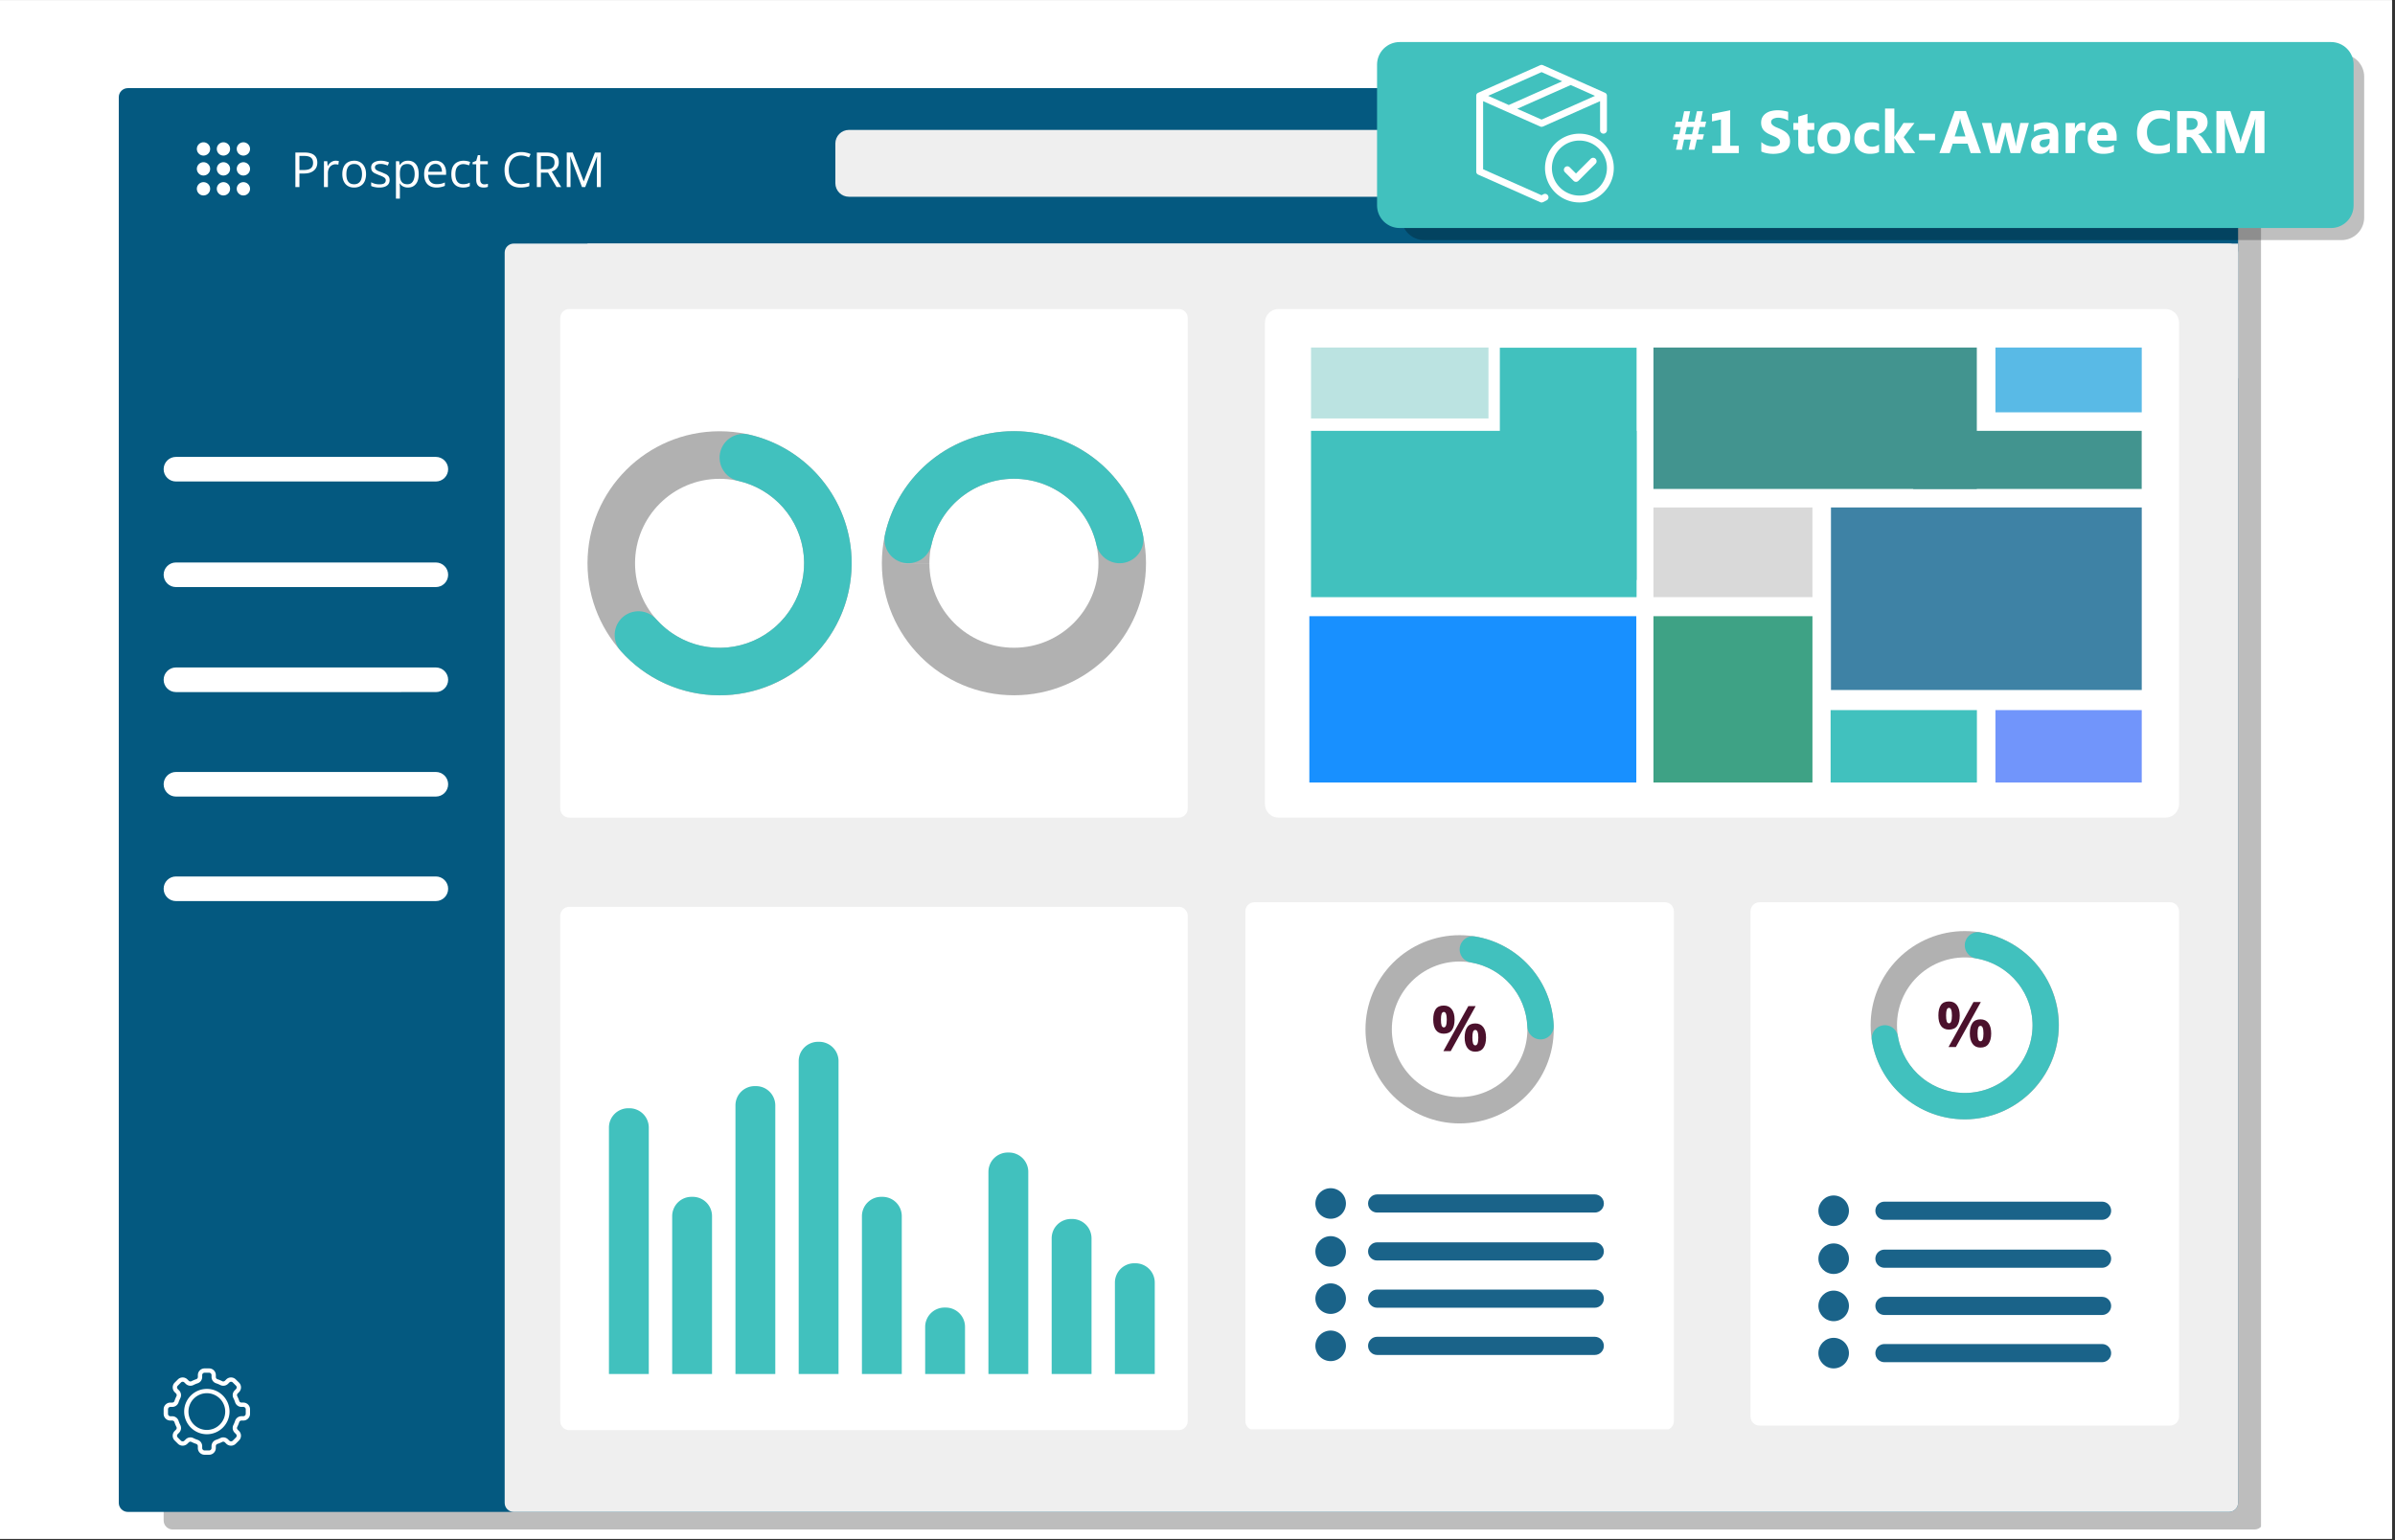 <svg xmlns="http://www.w3.org/2000/svg" width="530" zoomAndPan="magnify" viewBox="0 0 397.5 255.75" height="341" preserveAspectRatio="xMidYMid meet" xmlns:v="https://vecta.io/nano"><rect x="0" y="0" width="397.5" height="255.75" fill="#333333" stroke="none"/><style><![CDATA[.B{clip-rule:nonzero}.C{fill:#fff}.D{fill:#41c1be}.E{fill:#1a6389}.F{fill:#efefef}.G{fill:#b1b1b1}]]></style><defs><filter x="0%" y="0%" width="100%" height="100%" id="A"><feColorMatrix values="0 0 0 0 1 0 0 0 0 1 0 0 0 0 1 0 0 0 1 0" color-interpolation-filters="sRGB"/></filter><clipPath id="B"><path d="M0 .035h397v255.43H0zm0 0" class="B"/></clipPath><mask id="C"><g filter="url(#A)"><path fill="#000" fill-opacity=".26" d="M-39.75-25.575h477v306.9h-477z"/></g></mask><clipPath id="D"><path d="M.086.535H349v236.391H.086zm0 0" class="B"/></clipPath><clipPath id="E"><path d="M1.66.551h345.523a1.5 1.5 0 0 1 1.063.438 1.51 1.51 0 0 1 .438 1.059V235.43c0 .395-.16.777-.437 1.059a1.5 1.5 0 0 1-1.062.438H1.66c-.398 0-.777-.156-1.059-.437s-.441-.664-.441-1.059V2.047c0-.398.16-.777.441-1.059S1.262.551 1.66.551zm0 0" class="B"/></clipPath><clipPath id="F"><path d="M0 0h350v238H0z"/></clipPath><clipPath id="G"><path d="M19 14h352.508v237.008H19zm0 0" class="B"/></clipPath><clipPath id="H"><path d="M21.211 14.633h348.75a1.5 1.5 0 0 1 1.059.438c.281.281.438.66.438 1.059v233.379a1.5 1.5 0 0 1-1.496 1.5H21.211a1.5 1.5 0 0 1-1.496-1.5V16.129c0-.398.156-.777.438-1.059a1.5 1.5 0 0 1 1.059-.437zm0 0" class="B"/></clipPath><clipPath id="I"><path d="M83.762 40.438h287.891v210.57H83.762zm0 0" class="B"/></clipPath><clipPath id="J"><path d="M85.262 40.438h284.699a1.5 1.5 0 0 1 1.496 1.5v207.57a1.5 1.5 0 0 1-1.496 1.5H85.262a1.5 1.5 0 0 1-1.5-1.5V41.938a1.5 1.5 0 0 1 1.5-1.5zm0 0" class="B"/></clipPath><clipPath id="K"><path d="M97.508 40.438h273.949v22.352H97.508zm0 0" class="B"/></clipPath><clipPath id="L"><path d="M27.16 75.855h47.227v4.082H27.16zm0 0" class="B"/></clipPath><clipPath id="M"><path d="M29.203 75.855h43.133c1.129 0 2.043.914 2.043 2.043a2.04 2.04 0 0 1-2.043 2.039H29.203a2.04 2.04 0 0 1-2.043-2.039c0-1.129.914-2.043 2.043-2.043zm0 0" class="B"/></clipPath><clipPath id="N"><path d="M27.16 93.383h47.227v4.082H27.16zm0 0" class="B"/></clipPath><clipPath id="O"><path d="M29.203 93.383h43.133c1.129 0 2.043.914 2.043 2.043a2.04 2.04 0 0 1-2.043 2.039H29.203a2.04 2.04 0 0 1-2.043-2.039c0-1.129.914-2.043 2.043-2.043zm0 0" class="B"/></clipPath><clipPath id="P"><path d="M27.16 110.813h47.227v4.086H27.16zm0 0" class="B"/></clipPath><clipPath id="Q"><path d="M29.203 110.813h43.133c1.129 0 2.043.914 2.043 2.043s-.914 2.043-2.043 2.043H29.203c-1.129 0-2.043-.918-2.043-2.043s.914-2.043 2.043-2.043zm0 0" class="B"/></clipPath><clipPath id="R"><path d="M27.16 128.164h47.227v4.082H27.16zm0 0" class="B"/></clipPath><clipPath id="S"><path d="M29.203 128.164h43.133a2.04 2.04 0 0 1 2.043 2.039c0 1.129-.914 2.043-2.043 2.043H29.203c-1.129 0-2.043-.914-2.043-2.043a2.04 2.04 0 0 1 2.043-2.039zm0 0" class="B"/></clipPath><clipPath id="T"><path d="M27.16 145.512h47.227v4.086H27.16zm0 0" class="B"/></clipPath><clipPath id="U"><path d="M29.203 145.512h43.133c1.129 0 2.043.914 2.043 2.043s-.914 2.043-2.043 2.043H29.203c-1.129 0-2.043-.914-2.043-2.043s.914-2.043 2.043-2.043zm0 0" class="B"/></clipPath><clipPath id="V"><path d="M32.672 23.625h8.992v8.988h-8.992zm0 0" class="B"/></clipPath><clipPath id="W"><path d="M348.531 20.707H362V34h-13.469zm0 0" class="B"/></clipPath><clipPath id="X"><path d="M92.988 150.547h104.199v86.887H92.988zm0 0" class="B"/></clipPath><clipPath id="Y"><path d="M94.488 150.547h101.141a1.5 1.5 0 0 1 1.5 1.5v83.887a1.5 1.5 0 0 1-1.5 1.5H94.488c-.398 0-.777-.156-1.059-.437s-.441-.664-.441-1.062v-83.887c0-.398.16-.781.441-1.062s.66-.437 1.059-.437zm0 0" class="B"/></clipPath><clipPath id="Z"><path d="M101.066 183.992h6.613v44.121h-6.613zm0 0" class="B"/></clipPath><clipPath id="a"><path d="M111.563 198.699h6.613v29.414h-6.613zm0 0" class="B"/></clipPath><clipPath id="b"><path d="M122.063 180.316h6.613v47.797h-6.613zm0 0" class="B"/></clipPath><clipPath id="c"><path d="M132.559 172.961h6.613v55.152h-6.613zm0 0" class="B"/></clipPath><clipPath id="d"><path d="M143.055 198.699h6.613v29.414h-6.613zm0 0" class="B"/></clipPath><clipPath id="e"><path d="M153.551 217.082h6.613v11.031h-6.613zm0 0" class="B"/></clipPath><clipPath id="f"><path d="M164.051 191.344h6.613v36.77h-6.613zm0 0" class="B"/></clipPath><clipPath id="g"><path d="M174.547 202.375h6.613v25.738h-6.613zm0 0" class="B"/></clipPath><clipPath id="h"><path d="M185.043 209.73h6.613v18.383h-6.613zm0 0" class="B"/></clipPath><clipPath id="i"><path d="M138.645 21.57h185.57v11.094h-185.57zm0 0" class="B"/></clipPath><clipPath id="j"><path d="M140.895 21.57h181.031c.594 0 1.168.238 1.59.66a2.24 2.24 0 0 1 .656 1.586v6.602c0 .598-.234 1.168-.656 1.59a2.25 2.25 0 0 1-1.59.656H140.895c-.598 0-1.168-.234-1.59-.656s-.66-.992-.66-1.59v-6.602c0-.594.238-1.164.66-1.586s.992-.66 1.59-.66zm0 0" class="B"/></clipPath><clipPath id="k"><path d="M92.988 51.301h104.227v84.438H92.988zm0 0" class="B"/></clipPath><clipPath id="l"><path d="M94.488 51.301h101.141a1.5 1.5 0 0 1 1.5 1.5v81.438a1.5 1.5 0 0 1-1.5 1.5H94.488a1.5 1.5 0 0 1-1.5-1.5V52.801a1.5 1.5 0 0 1 1.5-1.5zm0 0" class="B"/></clipPath><clipPath id="m"><path d="M97.508 71.598h43.844v43.844H97.508zm0 0" class="B"/></clipPath><clipPath id="n"><path d="M119.43 71.598c12.105 0 21.922 9.816 21.922 21.922s-9.816 21.922-21.922 21.922-21.922-9.812-21.922-21.922 9.813-21.922 21.922-21.922v7.895c-7.75 0-14.031 6.281-14.031 14.027s6.281 14.031 14.031 14.031 14.027-6.281 14.027-14.031a14.03 14.03 0 0 0-14.027-14.027zm0 0" class="B"/></clipPath><clipPath id="o"><path d="M102 72h39.523v43.613H102zm0 0" class="B"/></clipPath><clipPath id="p"><path d="M124.242 72.133a21.92 21.92 0 0 1 17.012 19.336 21.93 21.93 0 0 1-38.25 16.57 3.95 3.95 0 0 1 .344-5.57 3.95 3.95 0 0 1 5.57.344 14.03 14.03 0 0 0 16.09 3.582c5.57-2.414 8.957-8.141 8.391-14.187s-4.965-11.043-10.891-12.375a3.95 3.95 0 0 1-2.984-4.715 3.95 3.95 0 0 1 4.719-2.984zm0 0" class="B"/></clipPath><clipPath id="q"><path d="M146.363 71.586h43.84v43.844h-43.84zm0 0" class="B"/></clipPath><clipPath id="r"><path d="M146.363 93.508c0-12.105 9.813-21.922 21.922-21.922s21.918 9.816 21.918 21.922-9.812 21.922-21.918 21.922-21.922-9.812-21.922-21.922h7.891c0 7.75 6.281 14.031 14.031 14.031s14.027-6.281 14.027-14.031a14.03 14.03 0 0 0-14.027-14.027c-7.75 0-14.031 6.281-14.031 14.027zm0 0" class="B"/></clipPath><clipPath id="s"><path d="M146.703 71.586h43.16V93.68h-43.16zm0 0" class="B"/></clipPath><clipPath id="t"><path d="M146.895 88.695c2.254-10 11.137-17.109 21.391-17.109a21.93 21.93 0 0 1 21.387 17.109 3.95 3.95 0 0 1-2.984 4.719 3.95 3.95 0 0 1-4.715-2.984c-1.441-6.402-7.129-10.949-13.687-10.949s-12.25 4.547-13.687 10.949a3.95 3.95 0 0 1-4.719 2.984 3.95 3.95 0 0 1-2.984-4.719zm0 0" class="B"/></clipPath><clipPath id="u"><path d="M209.941 51.301H361.66v84.438H209.941zm0 0" class="B"/></clipPath><clipPath id="v"><path d="M212.188 51.301h147.219a2.25 2.25 0 0 1 2.25 2.25v79.941a2.25 2.25 0 0 1-2.25 2.246H212.188a2.25 2.25 0 0 1-2.246-2.246V53.551a2.25 2.25 0 0 1 2.246-2.25zm0 0" class="B"/></clipPath><clipPath id="w"><path d="M217.313 102.301h54.313v27.617h-54.312zm0 0" class="B"/></clipPath><clipPath id="x"><path d="M303.887 84.25h51.582v30.301h-51.582zm0 0" class="B"/></clipPath><clipPath id="y"><path d="M274.426 102.301h26.387v27.617h-26.387zm0 0" class="B"/></clipPath><clipPath id="z"><path d="M303.828 117.895h24.281v12.023h-24.281zm0 0" class="B"/></clipPath><clipPath id="AA"><path d="M217.59 57.691h29.465v11.781H217.59zm0 0" class="B"/></clipPath><clipPath id="AB"><path d="M274.426 84.25h26.387v14.895h-26.387zm0 0" class="B"/></clipPath><clipPath id="AC"><path d="M217.59 71.527h54.035v27.617H217.59zm0 0" class="B"/></clipPath><clipPath id="AD"><path d="M248.93 57.684h22.695v38.605H248.93zm0 0" class="B"/></clipPath><clipPath id="AE"><path d="M331.184 117.895h24.285v12.023h-24.285zm0 0" class="B"/></clipPath><clipPath id="AF"><path d="M274.426 57.691h53.684v23.484h-53.684zm0 0" class="B"/></clipPath><clipPath id="AG"><path d="M331.184 57.691h24.285v10.762h-24.285zm0 0" class="B"/></clipPath><clipPath id="AH"><path d="M317.535 71.527h37.934v9.648h-37.934zm0 0" class="B"/></clipPath><clipPath id="AI"><path d="M290.535 149.789h71.121v86.953h-71.121zm0 0" class="B"/></clipPath><clipPath id="AJ"><path d="M292.035 149.789h68.121a1.5 1.5 0 0 1 1.5 1.5v83.891a1.5 1.5 0 0 1-1.5 1.496h-68.121a1.5 1.5 0 0 1-1.5-1.496v-83.891a1.5 1.5 0 0 1 1.5-1.5zm0 0" class="B"/></clipPath><clipPath id="AK"><path d="M206.695 149.789h71.117v87.789h-71.117zm0 0" class="B"/></clipPath><clipPath id="AL"><path d="M208.191 149.789h68.125c.828 0 1.496.672 1.496 1.5v84.645c0 .828-.668 1.5-1.496 1.5h-68.125a1.5 1.5 0 0 1-1.496-1.5v-84.645a1.5 1.5 0 0 1 1.496-1.5zm0 0" class="B"/></clipPath><clipPath id="AM"><path d="M226.629 155.258h31.25v31.254h-31.25zm0 0" class="B"/></clipPath><clipPath id="AN"><path d="M242.254 155.258a15.63 15.63 0 0 1 15.625 15.629 15.63 15.63 0 0 1-15.625 15.625 15.63 15.63 0 0 1-15.625-15.625 15.63 15.63 0 0 1 15.625-15.629v4.375c-6.215 0-11.25 5.039-11.25 11.254s5.035 11.25 11.25 11.25 11.25-5.039 11.25-11.25-5.035-11.254-11.25-11.254zm0 0" class="B"/></clipPath><clipPath id="AO"><path d="M242.133 155.383h15.746v17.211h-15.746zm0 0" class="B"/></clipPath><clipPath id="AP"><path d="M244.797 155.469a15.62 15.62 0 0 1 13.07 14.824c.031.781-.359 1.52-1.02 1.938a2.2 2.2 0 0 1-2.187.082 2.19 2.19 0 0 1-1.164-1.852c-.203-5.344-4.137-9.805-9.41-10.676-1.191-.195-2-1.324-1.801-2.516s1.32-2 2.512-1.801zm0 0" class="B"/></clipPath><clipPath id="AQ"><path d="M310.469 154.578h31.254v31.254h-31.254zm0 0" class="B"/></clipPath><clipPath id="AR"><path d="M326.094 154.578a15.63 15.63 0 0 1 15.629 15.625 15.63 15.63 0 0 1-15.629 15.629 15.63 15.63 0 0 1-15.625-15.629 15.63 15.63 0 0 1 15.625-15.625v4.375c-6.211 0-11.25 5.039-11.25 11.25s5.039 11.254 11.25 11.254 11.254-5.039 11.254-11.254-5.039-11.25-11.254-11.25zm0 0" class="B"/></clipPath><clipPath id="AS"><path d="M310.59 154.699h31.254v31.254H310.59zm0 0" class="B"/></clipPath><clipPath id="AT"><path d="M328.641 154.789a15.63 15.63 0 0 1-1.695 31.02c-7.961.434-14.969-5.195-16.27-13.059-.125-.773.168-1.555.773-2.047a2.19 2.19 0 0 1 2.156-.359c.734.277 1.262.922 1.391 1.691a11.25 11.25 0 0 0 11.711 9.402c5.734-.312 10.309-4.887 10.621-10.621a11.25 11.25 0 0 0-9.402-11.711c-.77-.129-1.414-.656-1.691-1.391s-.137-1.551.355-2.156 1.277-.898 2.051-.77zm0 0" class="B"/></clipPath><clipPath id="AU"><path d="M227.059 198.297h39.148v3.012h-39.148zm0 0" class="B"/></clipPath><clipPath id="AV"><path d="M228.566 198.297h36.121c.832 0 1.508.672 1.508 1.508s-.676 1.504-1.508 1.504h-36.121c-.832 0-1.508-.672-1.508-1.504s.676-1.508 1.508-1.508zm0 0" class="B"/></clipPath><clipPath id="AW"><path d="M227.059 206.254h39.148v3.016h-39.148zm0 0" class="B"/></clipPath><clipPath id="AX"><path d="M228.566 206.254h36.121a1.51 1.51 0 0 1 1.508 1.508 1.51 1.51 0 0 1-1.508 1.508h-36.121a1.51 1.51 0 0 1-1.508-1.508 1.51 1.51 0 0 1 1.508-1.508zm0 0" class="B"/></clipPath><clipPath id="AY"><path d="M227.059 214.094h39.148v3.016h-39.148zm0 0" class="B"/></clipPath><clipPath id="AZ"><path d="M228.566 214.094h36.121a1.51 1.51 0 0 1 1.508 1.508 1.51 1.51 0 0 1-1.508 1.508h-36.121a1.51 1.51 0 0 1-1.508-1.508 1.51 1.51 0 0 1 1.508-1.508zm0 0" class="B"/></clipPath><clipPath id="Aa"><path d="M227.059 221.934h39.148v3.016h-39.148zm0 0" class="B"/></clipPath><clipPath id="Ab"><path d="M228.566 221.934h36.121a1.51 1.51 0 0 1 1.508 1.508 1.51 1.51 0 0 1-1.508 1.508h-36.121a1.51 1.51 0 0 1-1.508-1.508 1.51 1.51 0 0 1 1.508-1.508zm0 0" class="B"/></clipPath><clipPath id="Ac"><path d="M218.313 197.266h5.074v5.074h-5.074zm0 0" class="B"/></clipPath><clipPath id="Ad"><path d="M220.848 197.266a2.54 2.54 0 0 0-2.535 2.539 2.54 2.54 0 0 0 2.535 2.535 2.54 2.54 0 0 0 2.539-2.535 2.54 2.54 0 0 0-2.539-2.539zm0 0" class="B"/></clipPath><clipPath id="Ae"><path d="M218.313 205.227h5.074v5.07h-5.074zm0 0" class="B"/></clipPath><clipPath id="Af"><path d="M220.848 205.227a2.54 2.54 0 0 0-2.535 2.535c0 1.402 1.137 2.535 2.535 2.535s2.539-1.133 2.539-2.535a2.54 2.54 0 0 0-2.539-2.535zm0 0" class="B"/></clipPath><clipPath id="Ag"><path d="M218.313 213.066h5.074v5.07h-5.074zm0 0" class="B"/></clipPath><clipPath id="Ah"><path d="M220.848 213.066c-1.398 0-2.535 1.133-2.535 2.535a2.54 2.54 0 0 0 2.535 2.535 2.54 2.54 0 0 0 2.539-2.535c0-1.402-1.137-2.535-2.539-2.535zm0 0" class="B"/></clipPath><clipPath id="Ai"><path d="M218.313 220.902h5.074v5.074h-5.074zm0 0" class="B"/></clipPath><clipPath id="Aj"><path d="M220.848 220.902a2.54 2.54 0 0 0-2.535 2.539 2.54 2.54 0 0 0 2.535 2.535 2.54 2.54 0 0 0 2.539-2.535 2.54 2.54 0 0 0-2.539-2.539zm0 0" class="B"/></clipPath><clipPath id="Ak"><path d="M311.254 199.5h39.148v3.016h-39.148zm0 0" class="B"/></clipPath><clipPath id="Al"><path d="M312.762 199.5h36.121a1.51 1.51 0 0 1 1.508 1.508 1.51 1.51 0 0 1-1.508 1.508h-36.121a1.51 1.51 0 0 1-1.508-1.508 1.51 1.51 0 0 1 1.508-1.508zm0 0" class="B"/></clipPath><clipPath id="Am"><path d="M311.254 207.461h39.148v3.016h-39.148zm0 0" class="B"/></clipPath><clipPath id="An"><path d="M312.762 207.461h36.121a1.51 1.51 0 0 1 1.508 1.508 1.51 1.51 0 0 1-1.508 1.508h-36.121a1.51 1.51 0 0 1-1.508-1.508 1.51 1.51 0 0 1 1.508-1.508zm0 0" class="B"/></clipPath><clipPath id="Ao"><path d="M311.254 215.301h39.148v3.016h-39.148zm0 0" class="B"/></clipPath><clipPath id="Ap"><path d="M312.762 215.301h36.121c.832 0 1.508.672 1.508 1.508a1.51 1.51 0 0 1-1.508 1.508h-36.121a1.51 1.51 0 0 1-1.508-1.508c0-.836.676-1.508 1.508-1.508zm0 0" class="B"/></clipPath><clipPath id="Aq"><path d="M311.254 223.137h39.148v3.016h-39.148zm0 0" class="B"/></clipPath><clipPath id="Ar"><path d="M312.762 223.137h36.121a1.51 1.51 0 0 1 1.508 1.508c0 .836-.676 1.508-1.508 1.508h-36.121c-.832 0-1.508-.672-1.508-1.508a1.51 1.51 0 0 1 1.508-1.508zm0 0" class="B"/></clipPath><clipPath id="As"><path d="M301.801 198.473h5.07v5.07h-5.07zm0 0" class="B"/></clipPath><clipPath id="At"><path d="M304.336 198.473c-1.402 0-2.535 1.137-2.535 2.535s1.133 2.535 2.535 2.535 2.535-1.133 2.535-2.535a2.54 2.54 0 0 0-2.535-2.535zm0 0" class="B"/></clipPath><clipPath id="Au"><path d="M301.801 206.434h5.07v5.07h-5.07zm0 0" class="B"/></clipPath><clipPath id="Av"><path d="M304.336 206.434c-1.402 0-2.535 1.133-2.535 2.535s1.133 2.535 2.535 2.535a2.54 2.54 0 0 0 2.535-2.535c0-1.402-1.137-2.535-2.535-2.535zm0 0" class="B"/></clipPath><clipPath id="Aw"><path d="M301.801 214.27h5.07v5.074h-5.07zm0 0" class="B"/></clipPath><clipPath id="Ax"><path d="M304.336 214.27c-1.402 0-2.535 1.137-2.535 2.539s1.133 2.535 2.535 2.535a2.54 2.54 0 0 0 2.535-2.535 2.54 2.54 0 0 0-2.535-2.539zm0 0" class="B"/></clipPath><clipPath id="Ay"><path d="M301.801 222.109h5.07v5.074h-5.07zm0 0" class="B"/></clipPath><clipPath id="Az"><path d="M304.336 222.109c-1.402 0-2.535 1.137-2.535 2.535s1.133 2.539 2.535 2.539a2.54 2.54 0 0 0 2.535-2.539 2.54 2.54 0 0 0-2.535-2.535zm0 0" class="B"/></clipPath><clipPath id="BA"><path d="M27.16 227.184h14.234v14.23H27.16zm0 0" class="B"/></clipPath><mask id="BB"><g filter="url(#A)"><path fill="#000" fill-opacity=".25" d="M-39.75-25.575h477v306.9h-477z"/></g></mask><clipPath id="BC"><path d="M.621.984h159.801v30.875H.621zm0 0" class="B"/></clipPath><clipPath id="BD"><path d="M4.367.984h152.273c.992 0 1.945.395 2.648 1.098s1.098 1.652 1.098 2.648v23.383c0 .992-.395 1.945-1.098 2.648s-1.656 1.098-2.648 1.098H4.367c-.992 0-1.945-.395-2.648-1.098S.621 29.105.621 28.113V4.73c0-.996.395-1.949 1.098-2.648S3.375.984 4.367.984zm0 0" class="B"/></clipPath><clipPath id="BE"><path d="M0 0h161v33H0z"/></clipPath><clipPath id="BF"><path d="M228.551 6.98h162.094v30.875H228.551zm0 0" class="B"/></clipPath><clipPath id="BG"><path d="M232.297 6.98h154.586c.996 0 1.949.395 2.648 1.098a3.74 3.74 0 0 1 1.098 2.648v23.383c0 .992-.395 1.945-1.098 2.648s-1.652 1.098-2.648 1.098H232.297c-.992 0-1.945-.395-2.648-1.098s-1.098-1.656-1.098-2.648V10.727a3.74 3.74 0 0 1 1.098-2.648c.703-.703 1.656-1.098 2.648-1.098zm0 0" class="B"/></clipPath><clipPath id="BH"><path d="M245 10.762h22V33.98h-22zm0 0" class="B"/></clipPath><clipPath id="BI"><path d="M256 22h12v11.98h-12zm0 0" class="B"/></clipPath><path id="BJ" d="M27.16 75.855h47.227v4.082H27.16zm0 0"/><path id="BK" d="M27.16 110.813h47.227v4.086H27.16zm0 0"/><path id="BL" d="M97.508 71.598h43.844v43.844H97.508zm0 0"/><path id="BM" d="M146.363 115.43V71.586h43.84v43.844zm0 0"/><path id="BN" d="M226.629 155.258h31.25v31.254h-31.25zm0 0"/><path id="BO" d="M310.469 154.578h31.254v31.254h-31.254zm0 0"/><path id="BP" d="M227.059 206.254h39.137v3.016h-39.137zm0 0"/><path id="BQ" d="M218.313 197.266h5.074v5.074h-5.074zm0 0"/><path id="BR" d="M218.313 205.227h5.074v5.07h-5.074zm0 0"/><path id="BS" d="M301.801 198.473h5.07v5.07h-5.07zm0 0"/><path id="BT" d="M301.801 214.27h5.07v5.074h-5.07zm0 0"/></defs><g clip-path="url(#B)" class="C"><path d="M0 .035h397v255.43H0zm0 0"/><path d="M0 .035h397v255.43H0zm0 0"/></g><g mask="url(#C)"><g clip-path="url(#F)" transform="translate(27 17)"><g clip-path="url(#D)"><g clip-path="url(#E)"><path d="M.16.551h348.102v236.375H.16zm0 0"/></g></g></g></g><g clip-path="url(#G)"><g clip-path="url(#H)"><path fill="#045980" d="M19.715 14.633h351.793v236.375H19.715zm0 0"/></g></g><g clip-path="url(#I)" class="F"><g clip-path="url(#J)"><path d="M83.762 40.438h287.891v210.57H83.762zm0 0"/></g></g><g clip-path="url(#K)" class="F"><path d="M97.508 40.438h273.961v22.352H97.508zm0 0"/></g><g clip-path="url(#L)" class="C"><g clip-path="url(#M)"><use href="#BJ"/></g></g><g clip-path="url(#N)" class="C"><g clip-path="url(#O)"><path d="M27.16 93.383h47.227v4.082H27.16zm0 0"/></g></g><g clip-path="url(#P)" class="C"><g clip-path="url(#Q)"><use href="#BK"/></g></g><g clip-path="url(#R)" class="C"><g clip-path="url(#S)"><path d="M27.16 128.164h47.227v4.082H27.16zm0 0"/></g></g><g clip-path="url(#T)" class="C"><g clip-path="url(#U)"><path d="M27.16 145.512h47.227v4.086H27.16zm0 0"/></g></g><g clip-path="url(#V)" class="C"><path d="M40.395 32.449c.148 0 .289-.027.422-.082a1.12 1.12 0 0 0 .359-.242c.102-.102.184-.223.238-.355a1.13 1.13 0 0 0 .086-.422 1.1 1.1 0 0 0-.086-.422 1.11 1.11 0 0 0-.598-.598 1.1 1.1 0 0 0-.422-.086 1.13 1.13 0 0 0-.422.086c-.133.055-.254.137-.355.238a1.12 1.12 0 0 0-.242.359c-.055.133-.082.273-.082.422s.027.285.082.422.137.254.242.355.223.184.355.242.277.082.422.082zm0-3.309c.148 0 .289-.027.422-.082a1.12 1.12 0 0 0 .359-.242c.102-.102.184-.223.238-.355a1.13 1.13 0 0 0 .086-.422 1.1 1.1 0 0 0-.086-.422 1.07 1.07 0 0 0-.238-.359 1.05 1.05 0 0 0-.359-.238 1.03 1.03 0 0 0-.422-.086 1.06 1.06 0 0 0-.422.086c-.133.055-.254.133-.355.238a1.08 1.08 0 0 0-.242.359c-.055.133-.082.273-.082.422s.027.285.082.422.137.254.242.355.223.184.355.242.277.082.422.082zm0-3.309a1.03 1.03 0 0 0 .422-.086 1.05 1.05 0 0 0 .359-.238c.102-.102.184-.223.238-.355s.086-.277.086-.426a1.13 1.13 0 0 0-.086-.422c-.055-.133-.137-.254-.238-.355a1.05 1.05 0 0 0-.359-.238 1.03 1.03 0 0 0-.422-.086 1.06 1.06 0 0 0-.422.086c-.133.055-.254.133-.355.238s-.184.223-.242.355-.082.277-.082.422a1.13 1.13 0 0 0 .082.426c.059.133.137.254.242.355s.223.184.355.238a1.06 1.06 0 0 0 .422.086zm-3.309 6.617a1.11 1.11 0 0 0 .422-.082 1.12 1.12 0 0 0 .359-.242c.102-.102.184-.223.238-.355s.082-.277.082-.422-.027-.289-.082-.422a1.11 1.11 0 0 0-.598-.598c-.133-.055-.277-.086-.422-.086a1.13 1.13 0 0 0-.422.086 1.11 1.11 0 0 0-.598.598c-.055.133-.082.273-.082.422s.027.285.082.422.137.254.238.355a1.12 1.12 0 0 0 .359.242c.137.055.277.082.422.082zm0-3.309a1.11 1.11 0 0 0 .422-.082 1.12 1.12 0 0 0 .359-.242c.102-.102.184-.223.238-.355s.082-.277.082-.422-.027-.289-.082-.422a1.07 1.07 0 0 0-.238-.359 1.05 1.05 0 0 0-.359-.238c-.133-.059-.277-.086-.422-.086a1.06 1.06 0 0 0-.422.086 1.05 1.05 0 0 0-.359.238 1.07 1.07 0 0 0-.238.359c-.055.133-.082.273-.082.422s.027.285.082.422.137.254.238.355a1.12 1.12 0 0 0 .359.242c.137.055.277.082.422.082zm0-3.309c.145 0 .289-.027.422-.086a1.05 1.05 0 0 0 .359-.238c.102-.102.184-.223.238-.355a1.13 1.13 0 0 0 .082-.426c0-.145-.027-.285-.082-.422s-.137-.254-.238-.355a1.05 1.05 0 0 0-.359-.238c-.133-.059-.277-.086-.422-.086a1.06 1.06 0 0 0-.422.086 1.05 1.05 0 0 0-.359.238c-.102.102-.184.223-.238.355s-.082.277-.082.422a1.13 1.13 0 0 0 .082.426c.055.133.137.254.238.355a1.05 1.05 0 0 0 .359.238 1.06 1.06 0 0 0 .422.086zm-3.309 6.617c.145 0 .285-.027.422-.082a1.12 1.12 0 0 0 .359-.242 1.16 1.16 0 0 0 .238-.355c.055-.137.082-.277.082-.422s-.027-.289-.082-.422-.137-.254-.238-.359a1.11 1.11 0 0 0-.359-.238 1.13 1.13 0 0 0-.422-.086 1.1 1.1 0 0 0-.422.086 1.11 1.11 0 0 0-.598.598 1.1 1.1 0 0 0-.086.422 1.13 1.13 0 0 0 .086.422c.055.133.137.254.238.355a1.12 1.12 0 0 0 .359.242c.133.055.273.082.422.082zm0-3.309c.145 0 .285-.027.422-.082a1.12 1.12 0 0 0 .359-.242 1.16 1.16 0 0 0 .238-.355c.055-.137.082-.277.082-.422s-.027-.289-.082-.422-.137-.258-.238-.359a1.05 1.05 0 0 0-.359-.238 1.06 1.06 0 0 0-.422-.086 1.03 1.03 0 0 0-.422.086 1.05 1.05 0 0 0-.359.238 1.07 1.07 0 0 0-.238.359 1.1 1.1 0 0 0-.086.422 1.13 1.13 0 0 0 .086.422c.055.133.137.254.238.355a1.12 1.12 0 0 0 .359.242c.133.055.273.082.422.082zm0-3.309a1.06 1.06 0 0 0 .422-.086 1.05 1.05 0 0 0 .359-.238 1.16 1.16 0 0 0 .238-.355 1.13 1.13 0 0 0 .082-.426c0-.145-.027-.285-.082-.422a1.16 1.16 0 0 0-.238-.355 1.05 1.05 0 0 0-.359-.238 1.06 1.06 0 0 0-.422-.086 1.03 1.03 0 0 0-.422.086 1.05 1.05 0 0 0-.359.238c-.102.102-.184.223-.238.355a1.13 1.13 0 0 0-.086.422c0 .148.031.289.086.426s.137.254.238.355a1.05 1.05 0 0 0 .359.238 1.03 1.03 0 0 0 .422.086zm0 0" fill-rule="evenodd"/></g><g clip-path="url(#W)" class="F"><path d="M361.652 27.27c0 3.621-2.937 6.559-6.562 6.559a6.56 6.56 0 0 1-6.559-6.559c0-3.625 2.938-6.562 6.559-6.562s6.563 2.938 6.563 6.563"/></g><path d="M357.422 25.195a2.34 2.34 0 0 1-4.68 0 2.34 2.34 0 0 1 4.68 0m-2.34 8.321a6.54 6.54 0 0 0 4.32-1.621c-.359-2.34-1.414-3.965-4.32-3.965-2.824 0-3.918 1.629-4.305 3.977a6.53 6.53 0 0 0 4.305 1.609" class="C"/><g clip-path="url(#X)" class="C"><g clip-path="url(#Y)"><path d="M92.988 150.547h104.199v86.887H92.988zm0 0"/></g></g><g clip-path="url(#Z)" class="D"><path d="M104.273 183.992h.199c.426 0 .832.082 1.227.246s.738.395 1.039.695.535.645.695 1.039a3.14 3.14 0 0 1 .246 1.227v40.914c0 .426-.082.832-.246 1.227s-.395.738-.695 1.039-.645.535-1.039.695-.801.246-1.227.246h-.199a3.14 3.14 0 0 1-1.227-.246 3.13 3.13 0 0 1-1.043-.695c-.301-.301-.531-.645-.695-1.039s-.242-.801-.242-1.227v-40.914a3.21 3.21 0 0 1 .242-1.227c.164-.395.395-.738.695-1.039a3.13 3.13 0 0 1 1.043-.695 3.14 3.14 0 0 1 1.227-.246zm0 0"/></g><g clip-path="url(#a)" class="D"><path d="M114.77 198.699h.199a3.21 3.21 0 0 1 1.227.242 3.19 3.19 0 0 1 1.738 1.738 3.21 3.21 0 0 1 .242 1.227v26.207c0 .426-.082.832-.242 1.227s-.395.738-.695 1.039a3.13 3.13 0 0 1-1.043.695 3.14 3.14 0 0 1-1.227.246h-.199c-.426 0-.832-.082-1.227-.246s-.738-.395-1.039-.695-.535-.645-.695-1.039-.246-.801-.246-1.227v-26.207a3.14 3.14 0 0 1 .246-1.227 3.13 3.13 0 0 1 .695-1.043c.301-.301.648-.531 1.039-.695s.801-.242 1.227-.242zm0 0"/></g><g clip-path="url(#b)" class="D"><path d="M125.27 180.316h.195c.426 0 .836.082 1.23.242s.738.395 1.039.695a3.19 3.19 0 0 1 .695 1.043 3.14 3.14 0 0 1 .246 1.227v44.59c0 .426-.082.832-.246 1.227s-.395.738-.695 1.039-.648.535-1.039.695-.805.246-1.23.246h-.195c-.426 0-.836-.082-1.23-.246s-.738-.395-1.039-.695-.531-.645-.695-1.039a3.15 3.15 0 0 1-.242-1.227v-44.59c0-.426.078-.836.242-1.227a3.19 3.19 0 0 1 .695-1.043c.301-.301.648-.531 1.039-.695s.805-.242 1.23-.242zm0 0"/></g><g clip-path="url(#c)" class="D"><path d="M135.766 172.961h.199c.426 0 .832.082 1.227.246s.738.395 1.039.695.535.648.695 1.039a3.17 3.17 0 0 1 .246 1.227v51.945c0 .426-.082.832-.246 1.227s-.395.738-.695 1.039-.645.535-1.039.695-.801.246-1.227.246h-.199a3.14 3.14 0 0 1-1.227-.246 3.13 3.13 0 0 1-1.043-.695c-.301-.301-.531-.645-.695-1.039s-.242-.801-.242-1.227v-51.945a3.24 3.24 0 0 1 .242-1.227c.164-.391.395-.738.695-1.039a3.13 3.13 0 0 1 1.043-.695 3.14 3.14 0 0 1 1.227-.246zm0 0"/></g><g clip-path="url(#d)" class="D"><path d="M146.262 198.699h.199a3.21 3.21 0 0 1 1.227.242 3.19 3.19 0 0 1 1.738 1.738 3.21 3.21 0 0 1 .242 1.227v26.207c0 .426-.082.832-.242 1.227s-.395.738-.695 1.039a3.13 3.13 0 0 1-1.043.695 3.14 3.14 0 0 1-1.227.246h-.199c-.426 0-.832-.082-1.227-.246s-.738-.395-1.039-.695-.535-.645-.695-1.039-.246-.801-.246-1.227v-26.207a3.14 3.14 0 0 1 .246-1.227 3.13 3.13 0 0 1 .695-1.043c.301-.301.645-.531 1.039-.695s.801-.242 1.227-.242zm0 0"/></g><g clip-path="url(#e)" class="D"><path d="M156.758 217.082h.199c.426 0 .836.082 1.23.246s.738.395 1.039.695.531.645.695 1.039a3.15 3.15 0 0 1 .242 1.227v7.824a3.15 3.15 0 0 1-.242 1.227c-.164.395-.395.738-.695 1.039s-.648.535-1.039.695-.805.246-1.23.246h-.199a3.17 3.17 0 0 1-1.227-.246c-.391-.16-.738-.395-1.039-.695s-.531-.645-.695-1.039-.246-.801-.246-1.227v-7.824c0-.426.082-.832.246-1.227s.395-.738.695-1.039.648-.535 1.039-.695a3.17 3.17 0 0 1 1.227-.246zm0 0"/></g><g clip-path="url(#f)" class="D"><path d="M167.258 191.344h.199a3.17 3.17 0 0 1 1.227.246c.391.164.738.395 1.039.695s.531.648.695 1.039.246.805.246 1.23v33.559c0 .426-.082.832-.246 1.227s-.395.738-.695 1.039-.648.535-1.039.695a3.17 3.17 0 0 1-1.227.246h-.199a3.14 3.14 0 0 1-1.227-.246 3.13 3.13 0 0 1-1.043-.695c-.301-.301-.531-.645-.695-1.039s-.242-.801-.242-1.227v-33.559c0-.426.082-.836.242-1.23s.395-.738.695-1.039a3.19 3.19 0 0 1 1.043-.695 3.14 3.14 0 0 1 1.227-.246zm0 0"/></g><g clip-path="url(#g)" class="D"><path d="M177.754 202.375h.199c.426 0 .832.082 1.227.246s.738.395 1.039.695.535.645.695 1.039.246.801.246 1.227v22.531c0 .426-.082.832-.246 1.227s-.395.738-.695 1.039-.645.535-1.039.695-.801.246-1.227.246h-.199a3.14 3.14 0 0 1-1.227-.246 3.13 3.13 0 0 1-1.043-.695c-.301-.301-.531-.645-.695-1.039s-.242-.801-.242-1.227v-22.531c0-.426.082-.832.242-1.227s.395-.738.695-1.039a3.13 3.13 0 0 1 1.043-.695 3.14 3.14 0 0 1 1.227-.246zm0 0"/></g><g clip-path="url(#h)" class="D"><path d="M188.25 209.73h.199c.426 0 .836.078 1.227.242a3.19 3.19 0 0 1 1.738 1.738 3.21 3.21 0 0 1 .242 1.227v15.176c0 .426-.082.832-.242 1.227s-.395.738-.695 1.039a3.13 3.13 0 0 1-1.043.695 3.14 3.14 0 0 1-1.227.246h-.199c-.426 0-.832-.082-1.227-.246s-.738-.395-1.039-.695-.535-.645-.695-1.039-.246-.801-.246-1.227v-15.176a3.14 3.14 0 0 1 .246-1.227 3.13 3.13 0 0 1 .695-1.043c.301-.301.648-.531 1.039-.695a3.15 3.15 0 0 1 1.227-.242zm0 0"/></g><g clip-path="url(#i)" class="F"><g clip-path="url(#j)"><path d="M138.645 21.57h185.527v11.094H138.645zm0 0"/></g></g><g clip-path="url(#k)" class="C"><g clip-path="url(#l)"><path d="M92.988 51.301h104.227v84.438H92.988zm0 0"/></g></g><g clip-path="url(#m)" class="G"><g clip-path="url(#n)"><use href="#BL"/></g></g><g clip-path="url(#o)" class="D"><g clip-path="url(#p)"><use href="#BL"/></g></g><g clip-path="url(#q)" class="G"><g clip-path="url(#r)"><use href="#BM"/></g></g><g clip-path="url(#s)" class="D"><g clip-path="url(#t)"><use href="#BM"/></g></g><g clip-path="url(#u)" class="C"><g clip-path="url(#v)"><path d="M209.941 51.301H361.66v84.438H209.941zm0 0"/></g></g><g clip-path="url(#w)"><path fill="#1890ff" d="M217.313 102.301h54.266v27.617h-54.266zm0 0"/></g><g clip-path="url(#x)"><path fill="#3e82a5" d="M303.887 84.25h51.605v30.301h-51.605zm0 0"/></g><g clip-path="url(#y)"><path fill="#3ea285" d="M274.426 102.301h26.387v27.625h-26.387zm0 0"/></g><g clip-path="url(#z)" class="D"><path d="M303.828 117.895h24.285v12.023h-24.285zm0 0"/></g><g clip-path="url(#AA)"><path fill="#bbe3e1" d="M217.59 57.691h29.453v11.781H217.59zm0 0"/></g><g clip-path="url(#AB)"><path fill="#d9d9d9" d="M274.426 84.25h26.41v14.895h-26.41zm0 0"/></g><g clip-path="url(#AC)" class="D"><path d="M217.59 71.527h54.051v27.617H217.59zm0 0"/></g><g clip-path="url(#AD)" class="D"><path d="M248.93 96.289V57.73h22.695v38.559zm0 0"/></g><g clip-path="url(#AE)"><path fill="#7195fb" d="M331.184 117.895h24.289v12.023h-24.289zm0 0"/></g><g clip-path="url(#AF)"><path fill="#42948f" d="M274.426 57.691h53.668v23.484h-53.668zm0 0"/></g><g clip-path="url(#AG)"><path fill="#59bae6" d="M331.184 57.691h24.297v10.762h-24.297zm0 0"/></g><g clip-path="url(#AH)"><path fill="#42948f" d="M317.535 71.527h37.926v9.648h-37.926zm0 0"/></g><g clip-path="url(#AI)" class="C"><g clip-path="url(#AJ)"><path d="M290.535 149.789h71.121v86.953h-71.121zm0 0"/></g></g><g clip-path="url(#AK)" class="C"><g clip-path="url(#AL)"><path d="M206.695 149.789h71.117v87.512h-71.117zm0 0"/></g></g><g clip-path="url(#AM)" class="G"><g clip-path="url(#AN)"><use href="#BN"/></g></g><g clip-path="url(#AO)" class="D"><g clip-path="url(#AP)"><use href="#BN"/></g></g><g clip-path="url(#AQ)" class="G"><g clip-path="url(#AR)"><use href="#BO"/></g></g><g clip-path="url(#AS)" class="D"><g clip-path="url(#AT)"><use href="#BO"/></g></g><g clip-path="url(#AU)" class="E"><g clip-path="url(#AV)"><path d="M227.059 198.297h39.137v3.012h-39.137zm0 0"/></g></g><g clip-path="url(#AW)" class="E"><g clip-path="url(#AX)"><use href="#BP"/></g></g><g clip-path="url(#AY)" class="E"><g clip-path="url(#AZ)"><path d="M227.059 214.094h39.137v3.016h-39.137zm0 0"/></g></g><g clip-path="url(#Aa)" class="E"><g clip-path="url(#Ab)"><path d="M227.059 221.934h39.137v3.016h-39.137zm0 0"/></g></g><g clip-path="url(#Ac)" class="E"><g clip-path="url(#Ad)"><use href="#BQ"/></g></g><g clip-path="url(#Ae)" class="E"><g clip-path="url(#Af)"><use href="#BR"/></g></g><g clip-path="url(#Ag)" class="E"><g clip-path="url(#Ah)"><path d="M218.313 213.066h5.074v5.07h-5.074zm0 0"/></g></g><g clip-path="url(#Ai)" class="E"><g clip-path="url(#Aj)"><path d="M218.313 220.902h5.074v5.074h-5.074zm0 0"/></g></g><g clip-path="url(#Ak)" class="E"><g clip-path="url(#Al)"><path d="M311.254 199.5h39.137v3.016h-39.137zm0 0"/></g></g><g clip-path="url(#Am)" class="E"><g clip-path="url(#An)"><path d="M311.254 207.461h39.137v3.016h-39.137zm0 0"/></g></g><g clip-path="url(#Ao)" class="E"><g clip-path="url(#Ap)"><path d="M311.254 215.301h39.137v3.016h-39.137zm0 0"/></g></g><g clip-path="url(#Aq)" class="E"><g clip-path="url(#Ar)"><path d="M311.254 223.137h39.137v3.016h-39.137zm0 0"/></g></g><g clip-path="url(#As)" class="E"><g clip-path="url(#At)"><use href="#BS"/></g></g><g clip-path="url(#Au)" class="E"><g clip-path="url(#Av)"><path d="M301.801 206.434h5.07v5.07h-5.07zm0 0"/></g></g><g clip-path="url(#Aw)" class="E"><g clip-path="url(#Ax)"><use href="#BT"/></g></g><g clip-path="url(#Ay)" class="E"><g clip-path="url(#Az)"><path d="M301.801 222.109h5.07v5.074h-5.07zm0 0"/></g></g><g clip-path="url(#BA)" class="C"><path d="M40.387 232.855h-.309a.39.39 0 0 1-.371-.27c-.09-.27-.199-.535-.328-.785-.078-.152-.051-.336.074-.461l.219-.219a1.12 1.12 0 0 0 0-1.578l-.539-.531a1.12 1.12 0 0 0-1.578 0l-.219.219c-.121.121-.309.152-.457.074a5.55 5.55 0 0 0-.785-.328c-.164-.051-.27-.203-.27-.371v-.309c0-.613-.5-1.113-1.113-1.113h-.758c-.613 0-1.113.5-1.113 1.113v.309a.39.39 0 0 1-.27.371 5.55 5.55 0 0 0-.785.328c-.152.078-.336.051-.457-.074l-.223-.219a1.12 1.12 0 0 0-1.578 0l-.535.535a1.12 1.12 0 0 0 0 1.578l.219.219c.121.121.152.305.074.457-.125.25-.234.516-.328.785-.051.164-.203.27-.371.27h-.309c-.617 0-1.117.5-1.117 1.117v.758c0 .613.5 1.113 1.113 1.113h.309c.172 0 .32.109.375.27.09.27.195.531.324.785.078.152.051.336-.074.457l-.219.223c-.434.434-.434 1.141 0 1.574l.539.535a1.12 1.12 0 0 0 1.578 0l.223-.219c.117-.121.305-.152.453-.074a6.03 6.03 0 0 0 .785.324c.164.055.27.207.27.375v.309c0 .617.5 1.117 1.113 1.117h.758c.613 0 1.113-.5 1.113-1.117v-.309a.4.4 0 0 1 .27-.375 5.53 5.53 0 0 0 .785-.324c.152-.078.336-.051.461.074l.219.219a1.12 1.12 0 0 0 1.578 0l.535-.535a1.12 1.12 0 0 0 0-1.578l-.219-.223c-.121-.117-.152-.301-.074-.453.125-.254.238-.516.328-.785.051-.164.203-.27.371-.27h.309c.613 0 1.113-.5 1.113-1.113v-.758a1.11 1.11 0 0 0-1.109-1.117zm.395 1.871c0 .219-.18.395-.395.395h-.309a1.11 1.11 0 0 0-1.055.766c-.074.234-.172.465-.281.684a1.11 1.11 0 0 0 .203 1.289l.219.223c.156.156.156.406 0 .563l-.535.535a.4.4 0 0 1-.562 0l-.223-.219a1.1 1.1 0 0 0-1.289-.203c-.219.109-.445.207-.684.281a1.11 1.11 0 0 0-.766 1.055v.309c0 .223-.18.398-.395.398h-.758c-.219 0-.395-.18-.395-.398v-.309a1.11 1.11 0 0 0-.766-1.055c-.234-.074-.465-.172-.684-.281a1.1 1.1 0 0 0-1.285.207l-.223.219a.4.4 0 0 1-.562 0l-.535-.535c-.16-.156-.16-.41 0-.566l.219-.219a1.11 1.11 0 0 0 .203-1.289 5.49 5.49 0 0 1-.285-.684c-.148-.457-.57-.766-1.051-.766h-.309c-.219 0-.395-.18-.395-.395v-.758a.4.4 0 0 1 .395-.398h.309a1.1 1.1 0 0 0 1.051-.762c.078-.234.176-.465.285-.684.215-.43.137-.949-.203-1.289l-.219-.223a.39.39 0 0 1 0-.562l.535-.535a.39.39 0 0 1 .563 0l.223.219a1.11 1.11 0 0 0 1.289.203c.219-.109.445-.207.684-.285a1.1 1.1 0 0 0 .762-1.051v-.309c0-.219.18-.395.398-.395h.758c.219 0 .395.18.395.395v.309c0 .48.309.902.766 1.051a5.49 5.49 0 0 1 .684.285c.43.215.945.137 1.289-.203l.219-.219c.156-.16.41-.16.566 0l.535.535c.156.156.156.406 0 .563l-.219.223a1.1 1.1 0 0 0-.203 1.289c.109.219.207.445.281.684a1.11 1.11 0 0 0 1.055.762h.309c.219 0 .395.18.395.398v.754zm0 0"/></g><path d="M34.332 230.586a3.77 3.77 0 0 0-3.766 3.762 3.77 3.77 0 0 0 3.766 3.766 3.77 3.77 0 0 0 3.762-3.766c0-2.074-1.687-3.762-3.762-3.762zm0 6.813c-1.684 0-3.051-1.367-3.051-3.051a3.05 3.05 0 0 1 3.051-3.047 3.05 3.05 0 0 1 3.047 3.047c0 1.684-1.367 3.051-3.047 3.051zM50.524 25.323c.738 0 1.281.148 1.625.438s.516.703.516 1.234a1.99 1.99 0 0 1-.125.703 1.58 1.58 0 0 1-.391.563c-.176.165-.414.305-.703.406-.281.094-.633.141-1.047.141h-.703v2.25h-.672v-5.734zm-.062.563h-.766v2.344h.625c.363 0 .664-.035.906-.109.25-.082.43-.211.547-.391.125-.176.188-.41.188-.703 0-.383-.121-.672-.359-.859s-.621-.281-1.141-.281zm5.256.796c.082 0 .172.008.266.016l.25.031-.078.609c-.074-.02-.152-.035-.234-.047l-.25-.016a1.17 1.17 0 0 0-.484.109c-.156.063-.293.164-.406.297-.117.125-.203.281-.266.469a1.8 1.8 0 0 0-.094.594v2.313h-.656V26.76h.547l.063.797h.031a1.68 1.68 0 0 1 .313-.437 1.34 1.34 0 0 1 .438-.312 1.24 1.24 0 0 1 .563-.125zm5.035 2.219a3 3 0 0 1-.141.953 1.87 1.87 0 0 1-.391.703 1.84 1.84 0 0 1-.641.438 2.23 2.23 0 0 1-.812.141 2.16 2.16 0 0 1-.797-.141 1.81 1.81 0 0 1-.625-.437 2.12 2.12 0 0 1-.391-.703 3 3 0 0 1-.141-.953c0-.469.078-.867.234-1.203s.379-.582.672-.75c.301-.176.66-.266 1.078-.266a1.94 1.94 0 0 1 1.016.266 1.73 1.73 0 0 1 .688.766c.164.324.25.719.25 1.188zm-3.266 0c0 .344.039.648.125.906.094.25.234.445.422.578.195.137.445.203.75.203.289 0 .531-.066.719-.203.195-.133.344-.328.438-.578a2.66 2.66 0 0 0 .141-.906c0-.344-.047-.641-.141-.891s-.234-.441-.422-.578-.434-.203-.734-.203c-.449 0-.777.152-.984.453-.211.293-.312.699-.312 1.219zm7.178.984c0 .273-.07.5-.203.688s-.336.328-.594.422c-.25.094-.555.141-.906.141a3.47 3.47 0 0 1-.781-.078 2.01 2.01 0 0 1-.578-.187v-.609a3.25 3.25 0 0 0 .625.25 2.92 2.92 0 0 0 .75.094c.363 0 .629-.055.797-.172.164-.125.25-.289.25-.5a.49.49 0 0 0-.094-.297c-.062-.094-.172-.18-.328-.266a3.41 3.41 0 0 0-.656-.281l-.719-.312c-.199-.102-.355-.227-.469-.375-.105-.156-.156-.352-.156-.594a.92.92 0 0 1 .438-.828c.301-.195.691-.297 1.172-.297a3.19 3.19 0 0 1 .719.078 4.39 4.39 0 0 1 .641.203l-.219.516a5.23 5.23 0 0 0-.578-.187 2.46 2.46 0 0 0-.609-.078c-.305 0-.539.055-.703.156-.156.094-.234.23-.234.406a.51.51 0 0 0 .109.328c.082.086.203.168.359.25.164.074.383.156.656.25l.703.313c.195.105.348.234.453.391.102.148.156.34.156.578zm3.064-3.203c.539 0 .969.188 1.281.563.32.367.484.918.484 1.656 0 .492-.074.902-.219 1.234a1.72 1.72 0 0 1-.625.75c-.262.168-.574.25-.937.25a1.8 1.8 0 0 1-.609-.094c-.168-.062-.312-.141-.437-.234a1.65 1.65 0 0 1-.297-.344h-.047l.031.375.016.375v1.766h-.656V26.76h.531l.094.641h.031c.082-.133.18-.254.297-.359a1.34 1.34 0 0 1 .438-.266c.176-.062.383-.094.625-.094zm-.109.547c-.305 0-.547.059-.734.172-.18.117-.309.289-.391.516s-.125.516-.125.859v.125c0 .367.035.672.109.922a1.11 1.11 0 0 0 .406.578c.188.125.43.188.734.188.27 0 .492-.066.672-.203a1.28 1.28 0 0 0 .391-.609c.094-.258.141-.555.141-.891 0-.5-.102-.898-.297-1.203s-.5-.453-.906-.453zm4.667-.547a1.73 1.73 0 0 1 .938.25c.258.156.457.383.594.672.145.293.219.633.219 1.016v.406h-2.969c.008.512.133.898.375 1.156s.582.391 1.031.391a3.62 3.62 0 0 0 .719-.062 4.16 4.16 0 0 0 .641-.219v.563c-.211.094-.422.164-.641.203a3.23 3.23 0 0 1-.75.078c-.418 0-.781-.082-1.094-.25a1.66 1.66 0 0 1-.703-.734c-.168-.332-.25-.738-.25-1.219 0-.457.07-.852.219-1.187a1.76 1.76 0 0 1 .656-.781c.289-.187.629-.281 1.016-.281zm-.016.531c-.344 0-.621.117-.828.344s-.328.547-.359.953h2.266c0-.258-.043-.484-.125-.672-.074-.195-.187-.348-.344-.453-.156-.113-.359-.172-.609-.172zm4.591 3.922c-.387 0-.73-.078-1.031-.234-.293-.164-.523-.41-.687-.734-.156-.32-.234-.734-.234-1.234 0-.52.082-.941.25-1.266.176-.332.414-.578.719-.734.313-.164.66-.25 1.047-.25a3.23 3.23 0 0 1 .625.063 2.14 2.14 0 0 1 .484.156l-.187.547a4.26 4.26 0 0 0-.469-.141c-.168-.039-.324-.062-.469-.062-.293 0-.539.07-.734.203-.199.125-.352.313-.453.563-.094.25-.141.555-.141.906s.047.656.141.906c.094.242.234.43.422.563.188.125.426.188.719.188a2.68 2.68 0 0 0 .609-.062 2.67 2.67 0 0 0 .5-.187v.578a2.09 2.09 0 0 1-.484.172 2.94 2.94 0 0 1-.625.063zm3.522-.531a1.66 1.66 0 0 0 .328-.031c.113-.02.203-.039.266-.062v.5c-.074.043-.18.07-.312.094a2.2 2.2 0 0 1-.391.031c-.23 0-.437-.039-.625-.109a.99.99 0 0 1-.437-.406c-.117-.195-.172-.461-.172-.797v-2.547h-.609v-.328l.609-.25.266-.937h.391v1h1.266v.516h-1.266v2.516c0 .273.063.477.188.609s.289.203.5.203zm6.108-4.781c-.312 0-.602.059-.859.172a1.69 1.69 0 0 0-.641.469 2.17 2.17 0 0 0-.406.75c-.094.281-.141.605-.141.969 0 .48.07.898.219 1.25.156.355.383.633.688.828s.676.297 1.125.297a4 4 0 0 0 .719-.062l.656-.172v.578a2.71 2.71 0 0 1-.656.172 4.87 4.87 0 0 1-.812.063c-.586 0-1.074-.117-1.469-.359a2.23 2.23 0 0 1-.875-1.016c-.199-.445-.297-.973-.297-1.578 0-.437.063-.832.188-1.187.125-.363.301-.676.531-.937a2.37 2.37 0 0 1 .859-.594c.344-.145.738-.219 1.188-.219a3.69 3.69 0 0 1 .828.094c.27.055.516.133.734.234l-.266.563a4.83 4.83 0 0 0-.609-.219 2.55 2.55 0 0 0-.703-.094zm4.156-.5c.477 0 .867.059 1.172.172s.531.293.688.531.234.543.234.906c0 .313-.059.57-.172.766-.105.199-.25.367-.437.5a2.1 2.1 0 0 1-.562.281l1.578 2.578h-.781l-1.406-2.391h-1.187v2.391h-.672v-5.734zm-.031.578h-.844v2.203h.906c.469 0 .813-.094 1.031-.281.219-.195.328-.484.328-.859 0-.383-.117-.656-.344-.812-.23-.164-.59-.25-1.078-.25zm5.977 5.156l-1.937-5.078h-.031l.031.406.016.5.016.547v3.625h-.625v-5.734h.984l1.828 4.766h.016l1.844-4.766h.984v5.734h-.656v-3.672-.5l.016-.484.031-.406h-.031l-1.953 5.063zm0 0" class="C"/><path d="M239.621 166.943c.582 0 1.023.203 1.328.609.313.406.469.98.469 1.719s-.148 1.32-.437 1.734c-.281.406-.734.609-1.359.609-.574 0-1.012-.203-1.312-.609-.293-.414-.437-.992-.437-1.734s.133-1.312.406-1.719c.281-.406.727-.609 1.344-.609zm.016 1.063c-.168 0-.293.105-.375.313-.074.211-.109.527-.109.953 0 .438.035.766.109.984.082.211.207.313.375.313s.285-.102.359-.312c.082-.219.125-.547.125-.984 0-.426-.043-.742-.125-.953-.074-.207-.195-.312-.359-.312zm5.281-.969l-4.141 7.469h-1.219l4.141-7.469zm-.062 2.875c.582 0 1.023.211 1.328.625.301.406.453.98.453 1.719 0 .73-.148 1.305-.437 1.719-.281.418-.73.625-1.344.625-.574 0-1.012-.207-1.312-.625s-.453-.988-.453-1.719c0-.738.141-1.312.422-1.719.281-.414.727-.625 1.344-.625zm0 1.078c-.168 0-.293.105-.375.313-.074.211-.109.527-.109.953s.035.75.109.969c.082.219.207.328.375.328s.289-.102.375-.312c.082-.219.125-.547.125-.984 0-.426-.043-.742-.125-.953s-.211-.312-.375-.312zm78.606-4.727c.582 0 1.023.203 1.328.609.313.406.469.98.469 1.719s-.148 1.32-.437 1.734c-.281.406-.734.609-1.359.609-.574 0-1.012-.203-1.312-.609-.293-.414-.437-.992-.437-1.734s.133-1.312.406-1.719c.281-.406.727-.609 1.344-.609zm.016 1.063c-.168 0-.293.105-.375.313-.074.211-.109.527-.109.953 0 .438.035.766.109.984.082.211.207.313.375.313s.285-.102.359-.312c.082-.219.125-.547.125-.984 0-.426-.043-.742-.125-.953-.074-.207-.195-.312-.359-.312zm5.281-.969l-4.141 7.469H323.4l4.141-7.469zm-.062 2.875c.582 0 1.023.211 1.328.625.301.406.453.98.453 1.719 0 .73-.148 1.305-.437 1.719-.281.418-.73.625-1.344.625-.574 0-1.012-.207-1.312-.625s-.453-.988-.453-1.719c0-.738.141-1.312.422-1.719.281-.414.727-.625 1.344-.625zm0 1.078c-.168 0-.293.105-.375.313-.074.211-.109.527-.109.953s.035.75.109.969c.082.219.207.328.375.328s.289-.102.375-.312c.082-.219.125-.547.125-.984 0-.426-.043-.742-.125-.953s-.211-.312-.375-.312zm0 0" fill="#4b112c"/><g mask="url(#BB)"><g clip-path="url(#BE)" transform="translate(232 8)"><g clip-path="url(#BC)"><g clip-path="url(#BD)"><path d="M.621.984h159.801v30.875H.621zm0 0"/></g></g></g></g><g clip-path="url(#BF)" class="D"><g clip-path="url(#BG)"><path d="M228.551 6.98h162.094v30.875H228.551zm0 0"/></g></g><g clip-path="url(#BH)" class="C"><path d="M256.172 32.246l-.328.164-9.691-4.309V16.793l9.473 4.211c.156.066.309.066.465 0l9.473-4.211v4.832c0 .156.059.289.168.398s.246.164.402.164.289-.055.402-.164.168-.242.168-.398v-5.711c0-.246-.113-.422-.34-.52l-10.273-4.57c-.156-.066-.309-.066-.465 0l-10.277 4.57a.52.52 0 0 0-.336.52v12.559c0 .25.109.422.336.523l10.277 4.566c.164.074.324.07.488-.012l.57-.285c.141-.07.238-.18.289-.328a.55.55 0 0 0-.031-.437.55.55 0 0 0-.332-.289.55.55 0 0 0-.437.035zm-.316-12.391l-4.039-1.793 8.84-3.93c.008-.004.02-.012.027-.016l4.043 1.797zm0-7.883l3.426 1.523-8.793 3.906a.37.37 0 0 0-.066.039l-3.434-1.527zm0 0"/></g><g clip-path="url(#BI)" class="C"><path d="M262.137 22.195c-.375 0-.746.035-1.113.109a5.64 5.64 0 0 0-1.07.324 5.85 5.85 0 0 0-.988.527c-.312.207-.602.445-.863.711a5.57 5.57 0 0 0-.711.863c-.211.313-.387.641-.527.988a5.45 5.45 0 0 0-.324 1.07c-.074.367-.113.738-.113 1.113s.039.746.113 1.113a5.37 5.37 0 0 0 .324 1.07c.141.348.316.676.527.988a5.81 5.81 0 0 0 .707.867 5.81 5.81 0 0 0 .867.707c.313.211.641.387.988.527a5.65 5.65 0 0 0 1.07.328 5.91 5.91 0 0 0 1.113.109 5.91 5.91 0 0 0 1.113-.109 5.65 5.65 0 0 0 1.07-.328c.348-.141.676-.316.988-.527s.598-.445.863-.707a5.6 5.6 0 0 0 .711-.867 5.85 5.85 0 0 0 .527-.988 5.37 5.37 0 0 0 .324-1.07c.074-.367.109-.738.109-1.113s-.035-.746-.109-1.113-.184-.723-.324-1.07a5.81 5.81 0 0 0-.527-.984c-.211-.312-.445-.602-.711-.867s-.555-.5-.867-.707a5.43 5.43 0 0 0-.984-.531c-.348-.141-.703-.25-1.07-.324s-.738-.109-1.113-.109zm0 10.273a4.53 4.53 0 0 1-.891-.086c-.293-.059-.582-.145-.855-.262a4.41 4.41 0 0 1-.793-.422 4.56 4.56 0 0 1-.691-.566c-.211-.211-.402-.441-.566-.691a4.38 4.38 0 0 1-.422-.789 4.37 4.37 0 0 1-.262-.859 4.53 4.53 0 0 1-.086-.891 4.53 4.53 0 0 1 .086-.891c.059-.293.145-.578.262-.855a4.25 4.25 0 0 1 .422-.789 4.59 4.59 0 0 1 .566-.695c.211-.211.445-.398.691-.566a4.41 4.41 0 0 1 .793-.422 4.61 4.61 0 0 1 .855-.262c.293-.055.59-.086.891-.086s.598.031.891.086a4.7 4.7 0 0 1 .855.262 4.25 4.25 0 0 1 .789.422 4.84 4.84 0 0 1 .695.566 4.84 4.84 0 0 1 .566.695 4.25 4.25 0 0 1 .422.789 4.7 4.7 0 0 1 .262.855 4.53 4.53 0 0 1-.004 1.781 4.6 4.6 0 0 1-.258.855 4.77 4.77 0 0 1-.422.789c-.168.25-.355.48-.57.695s-.441.398-.691.566a4.38 4.38 0 0 1-.789.422 4.7 4.7 0 0 1-.855.262 4.53 4.53 0 0 1-.891.086zm0 0"/></g><path d="M264.016 26.359l-2.449 2.449-1.023-1.023a.55.55 0 0 0-.406-.172.55.55 0 0 0-.406.168.54.54 0 0 0-.168.406.55.55 0 0 0 .172.406l1.426 1.426c.113.109.246.168.406.168a.55.55 0 0 0 .402-.168l2.855-2.855c.109-.109.164-.246.16-.402a.54.54 0 0 0-.164-.398c-.113-.113-.246-.168-.402-.168a.56.56 0 0 0-.402.164zm19.152-6.163l-.187.891h-.906l-.266 1.203h1l-.219.875h-.969l-.375 1.688h-.969l.344-1.687h-1.109l-.359 1.688h-.984l.359-1.687h-.906l.172-.875h.922l.25-1.203h-.984l.172-.891h1l.359-1.734h1l-.359 1.734h1.109l.375-1.734h.984l-.359 1.734zm-2.078.891h-1.125l-.281 1.203h1.141zm7.507 4.328h-4.422v-1.219h1.453v-4.359l-1.484.328v-1.25l3.016-.609v5.891h1.438zm3.731-.266v-1.562a3.07 3.07 0 0 0 .906.547 3.03 3.03 0 0 0 1.016.172 2.55 2.55 0 0 0 .516-.047c.145-.039.266-.094.359-.156a.69.69 0 0 0 .234-.219.61.61 0 0 0 .078-.297.57.57 0 0 0-.125-.359 1.35 1.35 0 0 0-.312-.297 3.25 3.25 0 0 0-.484-.266l-.594-.266c-.555-.219-.965-.488-1.234-.812-.262-.332-.391-.734-.391-1.203 0-.363.07-.676.219-.937a1.88 1.88 0 0 1 .594-.641 2.39 2.39 0 0 1 .875-.375 4.34 4.34 0 0 1 1.047-.125c.363 0 .688.027.969.078.281.043.539.105.781.188v1.469a2.2 2.2 0 0 0-.391-.219 3.21 3.21 0 0 0-.422-.156l-.437-.094c-.148-.02-.281-.031-.406-.031-.18 0-.34.023-.484.063-.148.031-.273.078-.375.141a.67.67 0 0 0-.234.219c-.055.086-.078.184-.078.297s.031.219.094.313a1.15 1.15 0 0 0 .25.266 2.56 2.56 0 0 0 .422.25l.547.234c.281.117.531.242.75.375.227.125.422.273.578.438.164.168.289.359.375.578.082.211.125.453.125.734 0 .398-.078.73-.234 1a1.83 1.83 0 0 1-.594.641c-.25.156-.547.273-.891.344a5.17 5.17 0 0 1-1.062.109 5.46 5.46 0 0 1-1.094-.109 3.3 3.3 0 0 1-.891-.281zm8.784.204c-.23.125-.574.188-1.031.188-1.086 0-1.625-.562-1.625-1.687v-2.297h-.812v-1.141h.813v-1.062l1.531-.453v1.516h1.125v1.141h-1.125v2.016c0 .523.203.781.609.781.164 0 .336-.047.516-.141zm3.245.187c-.836 0-1.492-.234-1.969-.703s-.719-1.102-.719-1.906c0-.82.242-1.461.734-1.922.5-.469 1.172-.703 2.016-.703.832 0 1.484.234 1.953.703.469.461.703 1.074.703 1.844 0 .824-.246 1.48-.734 1.969-.48.48-1.141.719-1.984.719zm.031-4.062c-.367 0-.648.125-.844.375s-.297.605-.297 1.063c0 .961.383 1.438 1.156 1.438.738 0 1.109-.488 1.109-1.469 0-.937-.375-1.406-1.125-1.406zm7.479 3.75c-.355.207-.859.313-1.516.313-.762 0-1.383-.227-1.859-.687-.48-.469-.719-1.07-.719-1.812 0-.844.254-1.508.766-2s1.191-.734 2.047-.734c.582 0 1.008.078 1.281.234v1.297a1.78 1.78 0 0 0-1.078-.359c-.449 0-.805.133-1.062.391-.25.262-.375.617-.375 1.063s.117.797.359 1.047c.25.25.594.375 1.031.375.375 0 .75-.117 1.125-.359zm6.01.187h-1.859l-1.594-2.484h-.016v2.484h-1.547v-7.391h1.547v4.703h.016l1.5-2.312h1.828l-1.797 2.359zm3.284-2.125h-2.656v-1.078h2.656zm7.631 2.125h-1.719l-.5-1.562h-2.484l-.5 1.563h-1.703l2.547-6.984h1.859zm-2.578-2.766l-.75-2.344a3.8 3.8 0 0 1-.125-.641h-.031c-.023.211-.062.414-.125.609l-.766 2.375zm10.519-2.234l-1.437 5h-1.609l-.75-2.922a3.55 3.55 0 0 1-.078-.641h-.031a4.68 4.68 0 0 1-.094.625l-.781 2.938h-1.609l-1.406-5h1.563l.688 3.266c.039.156.066.34.078.547h.031a3.26 3.26 0 0 1 .094-.562l.859-3.25h1.453l.781 3.266c.02.086.039.273.063.563h.031l.078-.562.656-3.266zm4.883 5h-1.453v-.719h-.016a1.62 1.62 0 0 1-1.484.844c-.492 0-.875-.133-1.156-.406-.273-.281-.406-.648-.406-1.109 0-.969.57-1.523 1.719-1.672l1.359-.187c0-.539-.297-.812-.891-.812s-1.164.18-1.703.531v-1.156c.219-.113.508-.211.875-.297a4.87 4.87 0 0 1 1.031-.125c1.414 0 2.125.711 2.125 2.125zm-1.437-2.031v-.328l-.906.109c-.5.063-.75.293-.75.688a.56.56 0 0 0 .172.422c.125.117.289.172.5.172a.9.9 0 0 0 .703-.297c.188-.195.281-.453.281-.766zm5.918-1.578a1.45 1.45 0 0 0-.656-.141c-.336 0-.594.125-.781.375-.187.242-.281.57-.281.984v2.391h-1.547v-5h1.547v.938h.016c.25-.676.691-1.016 1.328-1.016.156 0 .281.023.375.063zm5.208 1.547h-3.266c.051.73.508 1.094 1.375 1.094.551 0 1.031-.129 1.438-.391v1.109c-.461.25-1.059.375-1.797.375-.805 0-1.43-.223-1.875-.672s-.672-1.07-.672-1.875c0-.82.238-1.473.719-1.953.488-.488 1.082-.734 1.781-.734.727 0 1.289.219 1.688.656.406.43.609 1.012.609 1.75zm-1.437-.937c0-.719-.289-1.078-.859-1.078-.25 0-.469.105-.656.313-.18.199-.281.453-.312.766zm10.264 2.749c-.512.25-1.18.375-2 .375-1.074 0-1.918-.312-2.531-.937-.617-.633-.922-1.477-.922-2.531 0-1.113.344-2.02 1.031-2.719.695-.695 1.594-1.047 2.688-1.047.688 0 1.266.09 1.734.266v1.516a3.04 3.04 0 0 0-1.594-.422c-.656 0-1.187.211-1.594.625-.406.406-.609.965-.609 1.672 0 .68.188 1.219.563 1.625.383.398.898.594 1.547.594.613 0 1.176-.148 1.688-.453zm7.089.25h-1.812l-1.094-1.797-.234-.359c-.074-.113-.152-.207-.234-.281a1.06 1.06 0 0 0-.234-.172.63.63 0 0 0-.266-.062h-.422v2.672h-1.578v-6.984h2.5c1.695 0 2.547.633 2.547 1.891 0 .25-.043.48-.125.688a1.95 1.95 0 0 1-.312.547 2.1 2.1 0 0 1-.5.438c-.187.117-.402.211-.641.281v.016a.99.99 0 0 1 .297.156 2.07 2.07 0 0 1 .297.266 1.95 1.95 0 0 1 .25.313l.234.328zm-4.297-5.812v1.953h.688c.332 0 .602-.098.813-.297a.97.97 0 0 0 .313-.734c0-.613-.367-.922-1.094-.922zm12.909 5.812h-1.562v-4.187l.063-1.484h-.031l-.219.922-1.641 4.75h-1.297l-1.656-4.703c-.055-.125-.125-.445-.219-.969h-.047l.063 1.813v3.859h-1.422v-6.984h2.313l1.422 4.141c.113.336.195.668.25 1h.031c.082-.383.176-.723.281-1.016l1.422-4.125h2.25zm0 0" class="C"/></svg>
